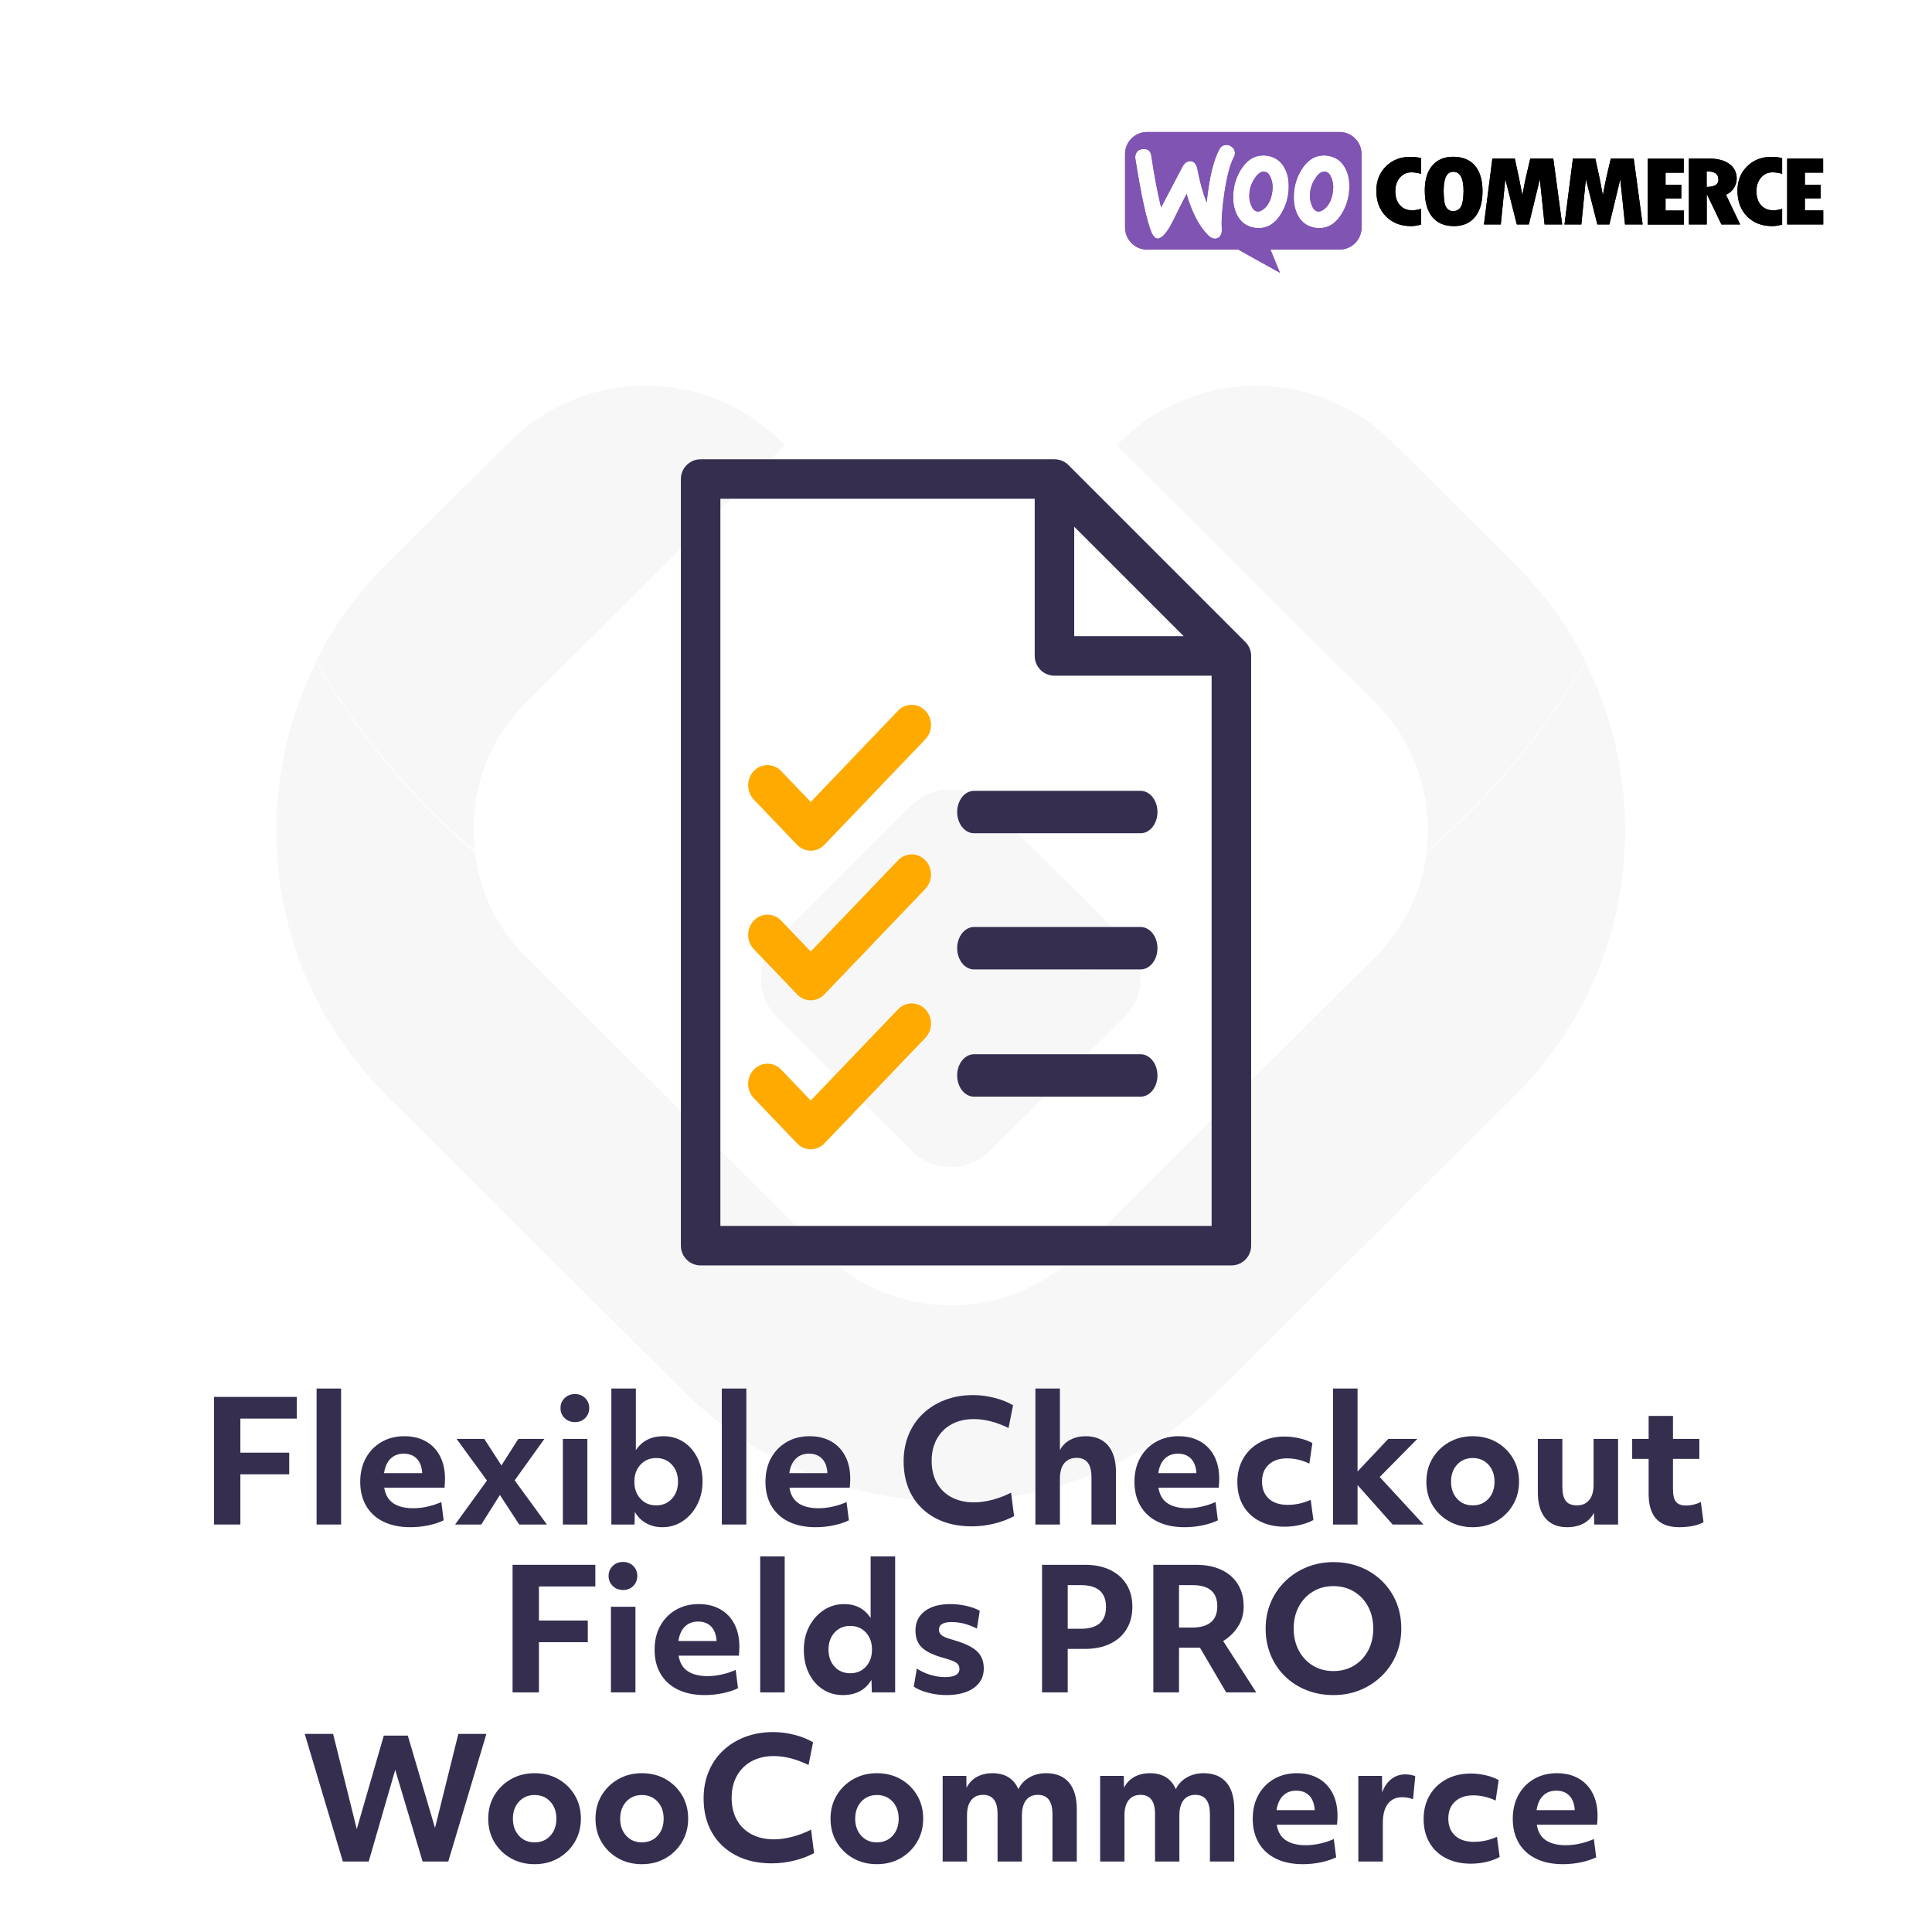<?xml version="1.0" encoding="UTF-8" standalone="no"?> <svg xmlns="http://www.w3.org/2000/svg" xmlns:xlink="http://www.w3.org/1999/xlink" xmlns:serif="http://www.serif.com/" width="100%" height="100%" viewBox="0 0 500 500" version="1.1" xml:space="preserve" style="fill-rule:evenodd;clip-rule:evenodd;stroke-linecap:round;stroke-linejoin:round;stroke-miterlimit:10;"> <g transform="matrix(1.671,0,0,1.671,-0.692,0.879)"> <g opacity="0.04"> <g transform="matrix(1,0,0,1,77.235,102.06)"> <path d="M0,83.94L-16.912,67.125C-27.955,56.158 -34.027,41.573 -34.027,26.043C-34.027,16.84 -31.897,7.979 -27.866,0C-21.4,11.168 -13.045,21.151 -3.271,29.471C-2.523,35.572 0.228,41.232 4.666,45.657L27.194,68.044C17.356,72.079 8.203,77.461 -0.013,83.94L0,83.94Z" style="fill:rgb(53,46,79);fill-rule:nonzero;"></path> </g> <g transform="matrix(1,0,0,1,218.086,102.034)"> <path d="M0,83.966C-8.215,77.474 -17.355,72.092 -27.193,68.058L-4.678,45.67C-0.24,41.246 2.523,35.598 3.259,29.485C13.059,21.153 21.389,11.181 27.854,0C31.886,7.98 34.016,16.854 34.016,26.056C34.016,41.573 27.942,56.171 16.913,67.138L-0.013,83.966L0,83.966Z" style="fill:rgb(53,46,79);fill-rule:nonzero;"></path> </g> <g transform="matrix(1,0,0,1,147.661,170.145)"> <path d="M0,61.855C-15.606,61.855 -30.287,55.817 -41.317,44.85L-70.438,15.895C-62.223,9.403 -53.069,4.033 -43.231,0L-19.727,23.37C-14.465,28.614 -7.467,31.488 -0.013,31.488C7.442,31.488 14.44,28.614 19.714,23.37L43.219,0C53.057,4.033 62.198,9.416 70.413,15.908L41.292,44.85C30.262,55.817 15.594,61.855 -0.025,61.855L0,61.855Z" style="fill:rgb(53,46,79);fill-rule:nonzero;"></path> </g> <g transform="matrix(1,0,0,1,73.749,59.528)"> <path d="M0,68.36C0,69.52 0.076,70.654 0.215,71.776C-9.572,63.457 -17.914,53.485 -24.38,42.304C-21.616,36.808 -17.927,31.741 -13.438,27.278L5.591,8.358C17.432,-3.416 36.702,-3.164 48.214,8.925L8.152,48.733C2.891,53.964 -0.013,60.935 -0.013,68.347L0,68.36Z" style="fill:rgb(53,46,79);fill-rule:nonzero;"></path> </g> <g transform="matrix(1,0,0,1,173.359,118.976)"> <path d="M0,-50.511C11.512,-62.587 30.782,-62.852 42.623,-51.078L61.652,-32.157C66.141,-27.707 69.817,-22.64 72.582,-17.144C66.102,-5.95 57.786,4.008 47.986,12.341C48.138,11.206 48.201,10.084 48.201,8.925C48.201,1.512 45.298,-5.458 40.037,-10.69L0,-50.511Z" style="fill:rgb(53,46,79);fill-rule:nonzero;"></path> </g> <g transform="matrix(1,0,0,1,141.576,150.238)"> <path d="M0,27.454L-8.114,19.387L-20.805,6.781C-23.568,4.033 -24.05,-0.127 -22.275,-3.354C-13.654,0.604 -4.032,2.823 6.098,2.823C16.228,2.823 25.824,0.617 34.445,-3.354C36.221,-0.127 35.738,4.033 32.987,6.781L20.297,19.387L12.171,27.454C8.824,30.808 3.372,30.808 0,27.454" style="fill:rgb(53,46,79);fill-rule:nonzero;"></path> </g> <g transform="matrix(1,0,0,1,147.661,120.891)"> <path d="M0,32.17C-10.13,32.17 -19.739,29.951 -28.373,25.993C-27.993,25.3 -27.486,24.619 -26.902,24.039L-15.467,12.656L-6.098,3.328C-2.738,0 2.713,0 6.073,3.328L26.89,24.039C27.486,24.631 27.98,25.3 28.348,25.993C19.727,29.963 10.117,32.17 0,32.17" style="fill:rgb(53,46,79);fill-rule:nonzero;"></path> </g> </g> </g> <g transform="matrix(1.599,0,0,1.599,291.153,34.165)"> <g> <clipPath id="_clip1"> <rect x="0" y="0" width="113" height="23"></rect> </clipPath> <g clip-path="url(#_clip1)"> <path d="M34.709,0L3.552,0C1.581,0 -0.016,1.612 0,3.568L0,15.461C0,17.433 1.596,19.029 3.568,19.029L18.325,19.029L25.07,22.785L23.536,19.029L34.709,19.029C36.681,19.029 38.277,17.433 38.277,15.461L38.277,3.568C38.277,1.596 36.681,0 34.709,0ZM2.895,2.754C2.457,2.785 2.128,2.942 1.909,3.239C1.69,3.521 1.612,3.881 1.659,4.288C2.582,10.156 3.443,14.115 4.241,16.165C4.554,16.916 4.914,17.276 5.336,17.245C5.994,17.198 6.776,16.29 7.699,14.522C8.184,13.521 8.936,12.018 9.953,10.015C10.798,12.973 11.956,15.195 13.411,16.682C13.818,17.104 14.241,17.292 14.647,17.261C15.007,17.229 15.289,17.042 15.477,16.697C15.633,16.4 15.696,16.056 15.665,15.664C15.571,14.24 15.712,12.253 16.103,9.702C16.51,7.073 17.01,5.18 17.621,4.053C17.746,3.818 17.793,3.584 17.777,3.302C17.746,2.942 17.589,2.645 17.292,2.41C16.995,2.175 16.666,2.066 16.306,2.097C15.852,2.128 15.508,2.347 15.273,2.785C14.303,4.554 13.615,7.418 13.208,11.392C12.613,9.89 12.112,8.122 11.721,6.04C11.549,5.117 11.127,4.679 10.438,4.726C9.968,4.757 9.577,5.07 9.264,5.665L5.837,12.19C5.274,9.921 4.742,7.151 4.257,3.881C4.147,3.067 3.693,2.692 2.895,2.754ZM33.05,3.881C34.161,4.116 34.991,4.71 35.554,5.696C36.055,6.541 36.305,7.558 36.305,8.779C36.305,10.391 35.899,11.862 35.085,13.208C34.146,14.773 32.925,15.555 31.407,15.555C31.141,15.555 30.86,15.524 30.562,15.461C29.451,15.226 28.622,14.632 28.058,13.646C27.558,12.785 27.307,11.752 27.307,10.547C27.307,8.936 27.714,7.465 28.528,6.134C29.483,4.569 30.703,3.787 32.205,3.787C32.471,3.787 32.753,3.818 33.05,3.881ZM32.393,12.347C32.972,11.831 33.363,11.064 33.583,10.031C33.645,9.671 33.692,9.28 33.692,8.873C33.692,8.419 33.598,7.934 33.41,7.449C33.176,6.839 32.863,6.51 32.487,6.432C31.924,6.322 31.376,6.635 30.86,7.402C30.437,7.997 30.171,8.623 30.03,9.264C29.952,9.624 29.921,10.015 29.921,10.407C29.921,10.86 30.015,11.345 30.202,11.831C30.437,12.441 30.75,12.769 31.126,12.848C31.517,12.926 31.939,12.754 32.393,12.347ZM25.742,5.696C25.179,4.71 24.334,4.116 23.239,3.881C22.941,3.818 22.66,3.787 22.394,3.787C20.891,3.787 19.671,4.569 18.716,6.134C17.902,7.465 17.496,8.936 17.496,10.547C17.496,11.752 17.746,12.785 18.247,13.646C18.81,14.632 19.639,15.226 20.75,15.461C21.048,15.524 21.329,15.555 21.596,15.555C23.113,15.555 24.334,14.773 25.273,13.208C26.087,11.862 26.494,10.391 26.494,8.779C26.494,7.558 26.243,6.541 25.742,5.696ZM23.771,10.031C23.552,11.064 23.16,11.831 22.581,12.347C22.128,12.754 21.705,12.926 21.314,12.848C20.938,12.769 20.625,12.441 20.391,11.831C20.203,11.345 20.109,10.86 20.109,10.407C20.109,10.015 20.14,9.624 20.218,9.264C20.359,8.623 20.625,7.997 21.048,7.402C21.564,6.635 22.112,6.322 22.675,6.432C23.051,6.51 23.364,6.839 23.599,7.449C23.786,7.934 23.88,8.419 23.88,8.873C23.88,9.28 23.849,9.671 23.771,10.031Z" style="fill:rgb(127,84,179);"></path> <path d="M42.236,5.555C41.188,6.588 40.671,7.903 40.671,9.499C40.671,11.205 41.188,12.597 42.221,13.646C43.253,14.694 44.599,15.226 46.274,15.226C46.759,15.226 47.306,15.148 47.901,14.976L47.901,12.441C47.353,12.597 46.884,12.676 46.477,12.676C45.648,12.676 44.99,12.394 44.49,11.846C43.989,11.283 43.739,10.532 43.739,9.577C43.739,8.685 43.989,7.95 44.474,7.386C44.975,6.807 45.585,6.526 46.336,6.526C46.821,6.526 47.338,6.604 47.901,6.76L47.901,4.225C47.385,4.084 46.806,4.022 46.195,4.022C44.599,4.006 43.285,4.522 42.236,5.555ZM53.097,4.006C51.657,4.006 50.53,4.491 49.716,5.446C48.903,6.4 48.511,7.746 48.511,9.467C48.511,11.33 48.918,12.754 49.716,13.74C50.514,14.726 51.688,15.226 53.222,15.226C54.708,15.226 55.851,14.726 56.649,13.74C57.447,12.754 57.854,11.361 57.854,9.577C57.854,7.793 57.447,6.416 56.633,5.446C55.804,4.491 54.63,4.006 53.097,4.006ZM54.333,12.143C54.051,12.582 53.629,12.801 53.097,12.801C52.596,12.801 52.22,12.582 51.954,12.143C51.688,11.705 51.563,10.829 51.563,9.499C51.563,7.449 52.079,6.432 53.128,6.432C54.223,6.432 54.786,7.464 54.786,9.546C54.771,10.829 54.614,11.705 54.333,12.143ZM65.584,4.303L65.021,6.698C64.88,7.308 64.739,7.934 64.614,8.575L64.301,10.234C64.004,8.575 63.597,6.604 63.08,4.303L59.45,4.303L58.088,14.96L60.811,14.96L61.547,7.621L63.409,14.96L65.35,14.96L67.133,7.637L67.9,14.96L70.748,14.96L69.309,4.303L65.584,4.303ZM78.62,4.303L78.056,6.698C77.915,7.308 77.775,7.934 77.649,8.575L77.336,10.234C77.039,8.575 76.632,6.604 76.116,4.303L72.485,4.303L71.124,14.96L73.847,14.96L74.582,7.621L76.444,14.96L78.385,14.96L80.153,7.637L80.92,14.96L83.768,14.96L82.328,4.303L78.62,4.303ZM87.477,10.751L90.028,10.751L90.028,8.544L87.477,8.544L87.477,6.588L90.419,6.588L90.419,4.319L84.598,4.319L84.598,14.976L90.435,14.976L90.435,12.707L87.477,12.707L87.477,10.751ZM98.54,9.061C98.838,8.575 98.994,8.075 98.994,7.558C98.994,6.557 98.603,5.759 97.821,5.18C97.038,4.601 95.959,4.303 94.613,4.303L91.264,4.303L91.264,14.96L94.143,14.96L94.143,10.109L94.19,10.109L96.522,14.96L99.558,14.96L97.257,10.156C97.805,9.906 98.243,9.546 98.54,9.061ZM94.128,8.888L94.128,6.353C94.816,6.369 95.301,6.479 95.599,6.698C95.896,6.917 96.037,7.261 96.037,7.762C96.037,8.497 95.395,8.873 94.128,8.888ZM100.684,5.555C99.636,6.588 99.12,7.903 99.12,9.499C99.12,11.205 99.636,12.597 100.669,13.646C101.702,14.694 103.047,15.226 104.722,15.226C105.207,15.226 105.755,15.148 106.349,14.976L106.349,12.441C105.802,12.597 105.332,12.676 104.925,12.676C104.096,12.676 103.439,12.394 102.938,11.846C102.437,11.283 102.187,10.532 102.187,9.577C102.187,8.685 102.437,7.95 102.922,7.386C103.423,6.807 104.033,6.526 104.784,6.526C105.269,6.526 105.786,6.604 106.349,6.76L106.349,4.225C105.833,4.084 105.254,4.022 104.644,4.022C103.063,4.006 101.733,4.522 100.684,5.555ZM110.027,12.691L110.027,10.735L112.577,10.735L112.577,8.529L110.027,8.529L110.027,6.572L112.984,6.572L112.984,4.303L107.163,4.303L107.163,14.96L113,14.96L113,12.691L110.027,12.691Z" style="fill-rule:nonzero;"></path> </g> </g> </g> <g id="logo-woocommerce.svg" transform="matrix(1.599,0,0,1.599,381.519,52.558)"> <g transform="matrix(1,0,0,1,-56.5,-11.5)"> <clipPath id="_clip2"> <rect x="0" y="0" width="113" height="23"></rect> </clipPath> <g clip-path="url(#_clip2)"> <path d="M34.709,0L3.552,0C1.581,0 -0.016,1.612 0,3.568L0,15.461C0,17.433 1.596,19.029 3.568,19.029L18.325,19.029L25.07,22.785L23.536,19.029L34.709,19.029C36.681,19.029 38.277,17.433 38.277,15.461L38.277,3.568C38.277,1.596 36.681,0 34.709,0ZM2.895,2.754C2.457,2.785 2.128,2.942 1.909,3.239C1.69,3.521 1.612,3.881 1.659,4.288C2.582,10.156 3.443,14.115 4.241,16.165C4.554,16.916 4.914,17.276 5.336,17.245C5.994,17.198 6.776,16.29 7.699,14.522C8.184,13.521 8.936,12.018 9.953,10.015C10.798,12.973 11.956,15.195 13.411,16.682C13.818,17.104 14.241,17.292 14.647,17.261C15.007,17.229 15.289,17.042 15.477,16.697C15.633,16.4 15.696,16.056 15.665,15.664C15.571,14.24 15.712,12.253 16.103,9.702C16.51,7.073 17.01,5.18 17.621,4.053C17.746,3.818 17.793,3.584 17.777,3.302C17.746,2.942 17.589,2.645 17.292,2.41C16.995,2.175 16.666,2.066 16.306,2.097C15.852,2.128 15.508,2.347 15.273,2.785C14.303,4.554 13.615,7.418 13.208,11.392C12.613,9.89 12.112,8.122 11.721,6.04C11.549,5.117 11.127,4.679 10.438,4.726C9.968,4.757 9.577,5.07 9.264,5.665L5.837,12.19C5.274,9.921 4.742,7.151 4.257,3.881C4.147,3.067 3.693,2.692 2.895,2.754ZM33.05,3.881C34.161,4.116 34.991,4.71 35.554,5.696C36.055,6.541 36.305,7.558 36.305,8.779C36.305,10.391 35.899,11.862 35.085,13.208C34.146,14.773 32.925,15.555 31.407,15.555C31.141,15.555 30.86,15.524 30.562,15.461C29.451,15.226 28.622,14.632 28.058,13.646C27.558,12.785 27.307,11.752 27.307,10.547C27.307,8.936 27.714,7.465 28.528,6.134C29.483,4.569 30.703,3.787 32.205,3.787C32.471,3.787 32.753,3.818 33.05,3.881ZM32.393,12.347C32.972,11.831 33.363,11.064 33.583,10.031C33.645,9.671 33.692,9.28 33.692,8.873C33.692,8.419 33.598,7.934 33.41,7.449C33.176,6.839 32.863,6.51 32.487,6.432C31.924,6.322 31.376,6.635 30.86,7.402C30.437,7.997 30.171,8.623 30.03,9.264C29.952,9.624 29.921,10.015 29.921,10.407C29.921,10.86 30.015,11.345 30.202,11.831C30.437,12.441 30.75,12.769 31.126,12.848C31.517,12.926 31.939,12.754 32.393,12.347ZM25.742,5.696C25.179,4.71 24.334,4.116 23.239,3.881C22.941,3.818 22.66,3.787 22.394,3.787C20.891,3.787 19.671,4.569 18.716,6.134C17.902,7.465 17.496,8.936 17.496,10.547C17.496,11.752 17.746,12.785 18.247,13.646C18.81,14.632 19.639,15.226 20.75,15.461C21.048,15.524 21.329,15.555 21.596,15.555C23.113,15.555 24.334,14.773 25.273,13.208C26.087,11.862 26.494,10.391 26.494,8.779C26.494,7.558 26.243,6.541 25.742,5.696ZM23.771,10.031C23.552,11.064 23.16,11.831 22.581,12.347C22.128,12.754 21.705,12.926 21.314,12.848C20.938,12.769 20.625,12.441 20.391,11.831C20.203,11.345 20.109,10.86 20.109,10.407C20.109,10.015 20.14,9.624 20.218,9.264C20.359,8.623 20.625,7.997 21.048,7.402C21.564,6.635 22.112,6.322 22.675,6.432C23.051,6.51 23.364,6.839 23.599,7.449C23.786,7.934 23.88,8.419 23.88,8.873C23.88,9.28 23.849,9.671 23.771,10.031Z" style="fill:rgb(127,84,179);"></path> <path d="M42.236,5.555C41.188,6.588 40.671,7.903 40.671,9.499C40.671,11.205 41.188,12.597 42.221,13.646C43.253,14.694 44.599,15.226 46.274,15.226C46.759,15.226 47.306,15.148 47.901,14.976L47.901,12.441C47.353,12.597 46.884,12.676 46.477,12.676C45.648,12.676 44.99,12.394 44.49,11.846C43.989,11.283 43.739,10.532 43.739,9.577C43.739,8.685 43.989,7.95 44.474,7.386C44.975,6.807 45.585,6.526 46.336,6.526C46.821,6.526 47.338,6.604 47.901,6.76L47.901,4.225C47.385,4.084 46.806,4.022 46.195,4.022C44.599,4.006 43.285,4.522 42.236,5.555ZM53.097,4.006C51.657,4.006 50.53,4.491 49.716,5.446C48.903,6.4 48.511,7.746 48.511,9.467C48.511,11.33 48.918,12.754 49.716,13.74C50.514,14.726 51.688,15.226 53.222,15.226C54.708,15.226 55.851,14.726 56.649,13.74C57.447,12.754 57.854,11.361 57.854,9.577C57.854,7.793 57.447,6.416 56.633,5.446C55.804,4.491 54.63,4.006 53.097,4.006ZM54.333,12.143C54.051,12.582 53.629,12.801 53.097,12.801C52.596,12.801 52.22,12.582 51.954,12.143C51.688,11.705 51.563,10.829 51.563,9.499C51.563,7.449 52.079,6.432 53.128,6.432C54.223,6.432 54.786,7.464 54.786,9.546C54.771,10.829 54.614,11.705 54.333,12.143ZM65.584,4.303L65.021,6.698C64.88,7.308 64.739,7.934 64.614,8.575L64.301,10.234C64.004,8.575 63.597,6.604 63.08,4.303L59.45,4.303L58.088,14.96L60.811,14.96L61.547,7.621L63.409,14.96L65.35,14.96L67.133,7.637L67.9,14.96L70.748,14.96L69.309,4.303L65.584,4.303ZM78.62,4.303L78.056,6.698C77.915,7.308 77.775,7.934 77.649,8.575L77.336,10.234C77.039,8.575 76.632,6.604 76.116,4.303L72.485,4.303L71.124,14.96L73.847,14.96L74.582,7.621L76.444,14.96L78.385,14.96L80.153,7.637L80.92,14.96L83.768,14.96L82.328,4.303L78.62,4.303ZM87.477,10.751L90.028,10.751L90.028,8.544L87.477,8.544L87.477,6.588L90.419,6.588L90.419,4.319L84.598,4.319L84.598,14.976L90.435,14.976L90.435,12.707L87.477,12.707L87.477,10.751ZM98.54,9.061C98.838,8.575 98.994,8.075 98.994,7.558C98.994,6.557 98.603,5.759 97.821,5.18C97.038,4.601 95.959,4.303 94.613,4.303L91.264,4.303L91.264,14.96L94.143,14.96L94.143,10.109L94.19,10.109L96.522,14.96L99.558,14.96L97.257,10.156C97.805,9.906 98.243,9.546 98.54,9.061ZM94.128,8.888L94.128,6.353C94.816,6.369 95.301,6.479 95.599,6.698C95.896,6.917 96.037,7.261 96.037,7.762C96.037,8.497 95.395,8.873 94.128,8.888ZM100.684,5.555C99.636,6.588 99.12,7.903 99.12,9.499C99.12,11.205 99.636,12.597 100.669,13.646C101.702,14.694 103.047,15.226 104.722,15.226C105.207,15.226 105.755,15.148 106.349,14.976L106.349,12.441C105.802,12.597 105.332,12.676 104.925,12.676C104.096,12.676 103.439,12.394 102.938,11.846C102.437,11.283 102.187,10.532 102.187,9.577C102.187,8.685 102.437,7.95 102.922,7.386C103.423,6.807 104.033,6.526 104.784,6.526C105.269,6.526 105.786,6.604 106.349,6.76L106.349,4.225C105.833,4.084 105.254,4.022 104.644,4.022C103.063,4.006 101.733,4.522 100.684,5.555ZM110.027,12.691L110.027,10.735L112.577,10.735L112.577,8.529L110.027,8.529L110.027,6.572L112.984,6.572L112.984,4.303L107.163,4.303L107.163,14.96L113,14.96L113,12.691L110.027,12.691Z" style="fill-rule:nonzero;"></path> </g> </g> </g> <g transform="matrix(1.671,0,0,1.671,-0.692,-13.866)"> <path d="M33.56,224.65L46.378,224.65L46.378,228.004L37.642,228.004L37.642,233.282L45.208,233.282L45.208,236.636L37.642,236.636L37.642,244.41L33.56,244.41L33.56,224.65Z" style="fill:rgb(53,46,79);fill-rule:nonzero;"></path> <rect x="49.446" y="223.35" width="3.796" height="21.06" style="fill:rgb(53,46,79);fill-rule:nonzero;"></rect> <path d="M63.979,244.826C62.367,244.826 60.981,244.545 59.819,243.981C58.658,243.418 57.765,242.608 57.141,241.55C56.517,240.493 56.205,239.245 56.205,237.806C56.205,236.402 56.496,235.172 57.076,234.114C57.657,233.057 58.463,232.229 59.494,231.631C60.526,231.033 61.709,230.734 63.043,230.734C64.326,230.734 65.44,231.003 66.384,231.54C67.329,232.078 68.057,232.84 68.568,233.828C69.08,234.816 69.335,235.978 69.335,237.312C69.335,237.746 69.309,238.214 69.257,238.716L59.923,238.716C60.097,239.808 60.565,240.61 61.327,241.121C62.09,241.633 63.121,241.888 64.421,241.888C65.149,241.888 65.895,241.802 66.657,241.628C67.42,241.455 68.122,241.221 68.763,240.926L69.127,243.76C68.451,244.09 67.658,244.35 66.748,244.54C65.838,244.731 64.915,244.826 63.979,244.826ZM62.939,233.438C62.107,233.438 61.427,233.698 60.898,234.218C60.37,234.738 60.036,235.484 59.897,236.454L65.799,236.454C65.799,236.264 65.782,236.09 65.747,235.934C65.626,235.137 65.323,234.522 64.837,234.088C64.352,233.655 63.719,233.438 62.939,233.438Z" style="fill:rgb(53,46,79);fill-rule:nonzero;"></path> <path d="M85.117,244.41L80.827,244.41L77.837,239.834L74.951,244.41L70.895,244.41L75.835,237.598L71.129,231.15L75.419,231.15L78.071,235.258L80.697,231.15L84.727,231.15L80.125,237.572L85.117,244.41Z" style="fill:rgb(53,46,79);fill-rule:nonzero;"></path> <path d="M87.587,231.15L91.383,231.15L91.383,244.41L87.587,244.41L87.587,231.15ZM87.86,227.926C87.435,227.51 87.223,226.99 87.223,226.366C87.223,225.76 87.435,225.248 87.86,224.832C88.284,224.416 88.817,224.208 89.459,224.208C90.1,224.208 90.629,224.416 91.045,224.832C91.461,225.248 91.669,225.76 91.669,226.366C91.669,226.99 91.461,227.51 91.045,227.926C90.629,228.342 90.1,228.55 89.459,228.55C88.817,228.55 88.284,228.342 87.86,227.926Z" style="fill:rgb(53,46,79);fill-rule:nonzero;"></path> <path d="M95.1,223.35L98.896,223.35L98.896,232.892C99.85,231.454 101.271,230.734 103.16,230.734C104.339,230.734 105.383,231.033 106.293,231.631C107.203,232.229 107.918,233.057 108.438,234.114C108.958,235.172 109.218,236.385 109.218,237.754C109.218,239.089 108.941,240.289 108.386,241.355C107.832,242.421 107.086,243.266 106.15,243.89C105.214,244.514 104.157,244.826 102.978,244.826C102.06,244.826 101.228,244.618 100.482,244.202C99.737,243.786 99.156,243.206 98.74,242.46L98.688,244.41L95.1,244.41L95.1,223.35ZM102.042,234.114C101.054,234.114 100.244,234.457 99.611,235.141C98.979,235.826 98.662,236.706 98.662,237.78C98.662,238.855 98.979,239.735 99.611,240.419C100.244,241.104 101.054,241.446 102.042,241.446C103.03,241.446 103.841,241.104 104.473,240.419C105.106,239.735 105.422,238.855 105.422,237.78C105.422,236.706 105.106,235.826 104.473,235.141C103.841,234.457 103.03,234.114 102.042,234.114Z" style="fill:rgb(53,46,79);fill-rule:nonzero;"></path> <rect x="112.208" y="223.35" width="3.796" height="21.06" style="fill:rgb(53,46,79);fill-rule:nonzero;"></rect> <path d="M126.741,244.826C125.129,244.826 123.743,244.545 122.581,243.981C121.42,243.418 120.527,242.608 119.903,241.55C119.279,240.493 118.967,239.245 118.967,237.806C118.967,236.402 119.258,235.172 119.838,234.114C120.419,233.057 121.225,232.229 122.256,231.631C123.288,231.033 124.471,230.734 125.805,230.734C127.088,230.734 128.202,231.003 129.146,231.54C130.091,232.078 130.819,232.84 131.33,233.828C131.842,234.816 132.097,235.978 132.097,237.312C132.097,237.746 132.071,238.214 132.019,238.716L122.685,238.716C122.859,239.808 123.327,240.61 124.089,241.121C124.852,241.633 125.883,241.888 127.183,241.888C127.911,241.888 128.657,241.802 129.419,241.628C130.182,241.455 130.884,241.221 131.525,240.926L131.889,243.76C131.213,244.09 130.42,244.35 129.51,244.54C128.6,244.731 127.677,244.826 126.741,244.826ZM125.701,233.438C124.869,233.438 124.189,233.698 123.66,234.218C123.132,234.738 122.798,235.484 122.659,236.454L128.561,236.454C128.561,236.264 128.544,236.09 128.509,235.934C128.388,235.137 128.085,234.522 127.599,234.088C127.114,233.655 126.481,233.438 125.701,233.438Z" style="fill:rgb(53,46,79);fill-rule:nonzero;"></path> <path d="M141.664,239.938C140.798,238.43 140.364,236.662 140.364,234.634C140.364,233.126 140.624,231.744 141.144,230.487C141.664,229.231 142.405,228.147 143.367,227.237C144.329,226.327 145.469,225.621 146.786,225.118C148.104,224.616 149.551,224.364 151.128,224.364C152.22,224.364 153.325,224.507 154.443,224.793C155.561,225.079 156.519,225.465 157.316,225.95L156.614,229.46C154.725,228.542 152.931,228.082 151.232,228.082C149.915,228.082 148.767,228.351 147.787,228.888C146.808,229.426 146.05,230.18 145.512,231.15C144.975,232.121 144.706,233.256 144.706,234.556C144.706,235.874 144.975,237.013 145.512,237.975C146.05,238.937 146.812,239.678 147.8,240.198C148.788,240.718 149.95,240.978 151.284,240.978C152.151,240.978 153.1,240.844 154.131,240.575C155.163,240.307 156.12,239.938 157.004,239.47L157.472,243.11C156.571,243.596 155.548,243.981 154.404,244.267C153.26,244.553 152.099,244.696 150.92,244.696C148.788,244.696 146.929,244.28 145.343,243.448C143.757,242.616 142.531,241.446 141.664,239.938Z" style="fill:rgb(53,46,79);fill-rule:nonzero;"></path> <path d="M160.774,223.35L164.57,223.35L164.57,232.892C164.934,232.199 165.467,231.666 166.169,231.293C166.871,230.921 167.664,230.734 168.548,230.734C170.056,230.734 171.217,231.215 172.032,232.177C172.847,233.139 173.254,234.53 173.254,236.35L173.254,244.41L169.458,244.41L169.458,237.078C169.458,235.085 168.695,234.088 167.17,234.088C166.338,234.088 165.697,234.366 165.246,234.92C164.795,235.475 164.57,236.264 164.57,237.286L164.57,244.41L160.774,244.41L160.774,223.35Z" style="fill:rgb(53,46,79);fill-rule:nonzero;"></path> <path d="M183.888,244.826C182.276,244.826 180.889,244.545 179.728,243.981C178.566,243.418 177.674,242.608 177.05,241.55C176.426,240.493 176.114,239.245 176.114,237.806C176.114,236.402 176.404,235.172 176.985,234.114C177.565,233.057 178.371,232.229 179.403,231.631C180.434,231.033 181.617,230.734 182.952,230.734C184.234,230.734 185.348,231.003 186.293,231.54C187.237,232.078 187.965,232.84 188.477,233.828C188.988,234.816 189.244,235.978 189.244,237.312C189.244,237.746 189.218,238.214 189.166,238.716L179.832,238.716C180.005,239.808 180.473,240.61 181.236,241.121C181.998,241.633 183.03,241.888 184.33,241.888C185.058,241.888 185.803,241.802 186.566,241.628C187.328,241.455 188.03,241.221 188.672,240.926L189.036,243.76C188.36,244.09 187.567,244.35 186.657,244.54C185.747,244.731 184.824,244.826 183.888,244.826ZM182.848,233.438C182.016,233.438 181.335,233.698 180.807,234.218C180.278,234.738 179.944,235.484 179.806,236.454L185.708,236.454C185.708,236.264 185.69,236.09 185.656,235.934C185.534,235.137 185.231,234.522 184.746,234.088C184.26,233.655 183.628,233.438 182.848,233.438Z" style="fill:rgb(53,46,79);fill-rule:nonzero;"></path> <path d="M192.974,234.166C193.589,233.109 194.447,232.281 195.548,231.683C196.649,231.085 197.918,230.786 199.357,230.786C200.12,230.786 200.895,230.877 201.684,231.059C202.473,231.241 203.136,231.488 203.673,231.8L203.205,234.972C202.078,234.435 200.917,234.166 199.721,234.166C198.542,234.166 197.606,234.487 196.913,235.128C196.22,235.77 195.873,236.645 195.873,237.754C195.873,238.881 196.224,239.765 196.926,240.406C197.628,241.048 198.603,241.368 199.851,241.368C200.423,241.368 200.999,241.308 201.58,241.186C202.161,241.065 202.772,240.866 203.413,240.588L203.829,243.708C203.24,244.038 202.551,244.293 201.762,244.475C200.973,244.657 200.18,244.748 199.383,244.748C197.91,244.748 196.623,244.467 195.522,243.903C194.421,243.34 193.568,242.538 192.961,241.498C192.354,240.458 192.051,239.236 192.051,237.832C192.051,236.446 192.359,235.224 192.974,234.166Z" style="fill:rgb(53,46,79);fill-rule:nonzero;"></path> <path d="M206.871,223.35L210.667,223.35L210.667,236.194L215.425,231.15L219.923,231.15L214.099,237.052L220.885,244.41L216.101,244.41L210.667,238.3L210.667,244.41L206.871,244.41L206.871,223.35Z" style="fill:rgb(53,46,79);fill-rule:nonzero;"></path> <path d="M228.502,244.826C227.133,244.826 225.907,244.519 224.823,243.903C223.74,243.288 222.886,242.452 222.262,241.394C221.638,240.337 221.326,239.132 221.326,237.78C221.326,236.428 221.643,235.224 222.275,234.166C222.908,233.109 223.766,232.273 224.849,231.657C225.933,231.042 227.15,230.734 228.502,230.734C229.889,230.734 231.12,231.042 232.194,231.657C233.269,232.273 234.118,233.109 234.742,234.166C235.366,235.224 235.678,236.428 235.678,237.78C235.678,239.115 235.362,240.315 234.729,241.381C234.097,242.447 233.243,243.288 232.168,243.903C231.094,244.519 229.872,244.826 228.502,244.826ZM231.882,237.78C231.882,236.706 231.57,235.826 230.946,235.141C230.322,234.457 229.508,234.114 228.502,234.114C227.514,234.114 226.708,234.457 226.084,235.141C225.46,235.826 225.148,236.706 225.148,237.78C225.148,238.855 225.46,239.735 226.084,240.419C226.708,241.104 227.514,241.446 228.502,241.446C229.508,241.446 230.322,241.104 230.946,240.419C231.57,239.735 231.882,238.855 231.882,237.78Z" style="fill:rgb(53,46,79);fill-rule:nonzero;"></path> <path d="M251.018,244.41L247.326,244.41L247.274,242.59C246.927,243.301 246.394,243.851 245.675,244.241C244.956,244.631 244.111,244.826 243.14,244.826C241.667,244.826 240.54,244.363 239.76,243.435C238.98,242.508 238.59,241.169 238.59,239.418L238.59,231.15L242.386,231.15L242.386,238.56C242.386,239.566 242.564,240.298 242.919,240.757C243.274,241.217 243.851,241.446 244.648,241.446C245.463,241.446 246.095,241.169 246.546,240.614C246.997,240.06 247.222,239.28 247.222,238.274L247.222,231.15L251.018,231.15L251.018,244.41Z" style="fill:rgb(53,46,79);fill-rule:nonzero;"></path> <path d="M255.749,234.244L253.201,234.244L253.201,231.15L255.749,231.15L255.749,227.588L259.519,227.588L259.519,231.15L263.601,231.15L263.601,234.244L259.519,234.244L259.519,238.95C259.519,239.852 259.675,240.497 259.987,240.887C260.299,241.277 260.811,241.472 261.521,241.472C262.319,241.472 263.09,241.29 263.835,240.926L264.251,244.046C263.801,244.306 263.25,244.501 262.6,244.631C261.95,244.761 261.244,244.826 260.481,244.826C257.327,244.826 255.749,243.11 255.749,239.678L255.749,234.244Z" style="fill:rgb(53,46,79);fill-rule:nonzero;"></path> <path d="M79.8,250.65L92.618,250.65L92.618,254.004L83.882,254.004L83.882,259.282L91.448,259.282L91.448,262.636L83.882,262.636L83.882,270.41L79.8,270.41L79.8,250.65Z" style="fill:rgb(53,46,79);fill-rule:nonzero;"></path> <path d="M95.035,257.15L98.831,257.15L98.831,270.41L95.035,270.41L95.035,257.15ZM95.308,253.926C94.884,253.51 94.671,252.99 94.671,252.366C94.671,251.76 94.884,251.248 95.308,250.832C95.733,250.416 96.266,250.208 96.907,250.208C97.549,250.208 98.077,250.416 98.493,250.832C98.909,251.248 99.117,251.76 99.117,252.366C99.117,252.99 98.909,253.51 98.493,253.926C98.077,254.342 97.549,254.55 96.907,254.55C96.266,254.55 95.733,254.342 95.308,253.926Z" style="fill:rgb(53,46,79);fill-rule:nonzero;"></path> <path d="M109.569,270.826C107.957,270.826 106.57,270.545 105.409,269.981C104.248,269.418 103.355,268.608 102.731,267.55C102.107,266.493 101.795,265.245 101.795,263.806C101.795,262.402 102.085,261.172 102.666,260.114C103.247,259.057 104.053,258.229 105.084,257.631C106.115,257.033 107.298,256.734 108.633,256.734C109.916,256.734 111.029,257.003 111.974,257.54C112.919,258.078 113.647,258.84 114.158,259.828C114.669,260.816 114.925,261.978 114.925,263.312C114.925,263.746 114.899,264.214 114.847,264.716L105.513,264.716C105.686,265.808 106.154,266.61 106.917,267.121C107.68,267.633 108.711,267.888 110.011,267.888C110.739,267.888 111.484,267.802 112.247,267.628C113.01,267.455 113.712,267.221 114.353,266.926L114.717,269.76C114.041,270.09 113.248,270.35 112.338,270.54C111.428,270.731 110.505,270.826 109.569,270.826ZM108.529,259.438C107.697,259.438 107.017,259.698 106.488,260.218C105.959,260.738 105.626,261.484 105.487,262.454L111.389,262.454C111.389,262.264 111.372,262.09 111.337,261.934C111.216,261.137 110.912,260.522 110.427,260.088C109.942,259.655 109.309,259.438 108.529,259.438Z" style="fill:rgb(53,46,79);fill-rule:nonzero;"></path> <rect x="118.149" y="249.35" width="3.796" height="21.06" style="fill:rgb(53,46,79);fill-rule:nonzero;"></rect> <path d="M139.052,270.41L135.438,270.41L135.386,268.46C134.45,270.038 132.977,270.826 130.966,270.826C129.787,270.826 128.743,270.527 127.833,269.929C126.923,269.331 126.208,268.504 125.688,267.446C125.168,266.389 124.908,265.176 124.908,263.806C124.908,262.472 125.185,261.271 125.74,260.205C126.295,259.139 127.044,258.294 127.989,257.67C128.934,257.046 129.987,256.734 131.148,256.734C132.951,256.734 134.32,257.454 135.256,258.892L135.256,249.35L139.052,249.35L139.052,270.41ZM132.084,267.446C133.089,267.446 133.904,267.104 134.528,266.419C135.152,265.735 135.464,264.855 135.464,263.78C135.464,262.706 135.152,261.826 134.528,261.141C133.904,260.457 133.089,260.114 132.084,260.114C131.096,260.114 130.29,260.457 129.666,261.141C129.042,261.826 128.73,262.706 128.73,263.78C128.73,264.855 129.042,265.735 129.666,266.419C130.29,267.104 131.096,267.446 132.084,267.446Z" style="fill:rgb(53,46,79);fill-rule:nonzero;"></path> <path d="M142.406,266.718C143.03,267.134 143.732,267.459 144.512,267.693C145.292,267.927 146.046,268.044 146.774,268.044C148.264,268.044 149.01,267.62 149.01,266.77C149.01,266.372 148.854,266.06 148.542,265.834C148.23,265.609 147.58,265.358 146.592,265.08C144.997,264.647 143.866,264.11 143.199,263.468C142.531,262.827 142.198,261.952 142.198,260.842C142.198,259.56 142.679,258.554 143.641,257.826C144.603,257.098 145.924,256.734 147.606,256.734C148.438,256.734 149.27,256.83 150.102,257.02C150.934,257.211 151.618,257.462 152.156,257.774L151.714,260.53C150.414,259.854 149.105,259.516 147.788,259.516C146.488,259.516 145.838,259.915 145.838,260.712C145.838,261.094 146.002,261.397 146.332,261.622C146.661,261.848 147.276,262.082 148.178,262.324C149.842,262.81 151.025,263.382 151.727,264.04C152.429,264.699 152.78,265.592 152.78,266.718C152.78,267.984 152.264,268.985 151.233,269.721C150.201,270.458 148.784,270.826 146.982,270.826C146.028,270.826 145.088,270.705 144.161,270.462C143.233,270.22 142.492,269.908 141.938,269.526L142.406,266.718Z" style="fill:rgb(53,46,79);fill-rule:nonzero;"></path> <path d="M161.801,250.65L168.457,250.65C169.947,250.65 171.243,250.915 172.344,251.443C173.444,251.972 174.294,252.722 174.892,253.692C175.49,254.663 175.789,255.816 175.789,257.15C175.789,258.485 175.49,259.642 174.892,260.621C174.294,261.601 173.444,262.355 172.344,262.883C171.243,263.412 169.939,263.676 168.431,263.676L165.779,263.676L165.779,270.41L161.801,270.41L161.801,250.65ZM167.807,260.556C170.407,260.556 171.707,259.43 171.707,257.176C171.707,254.923 170.407,253.796 167.807,253.796L165.779,253.796L165.779,260.556L167.807,260.556Z" style="fill:rgb(53,46,79);fill-rule:nonzero;"></path> <path d="M179.038,250.65L185.642,250.65C187.168,250.65 188.481,250.91 189.581,251.43C190.682,251.95 191.531,252.691 192.129,253.653C192.727,254.615 193.026,255.764 193.026,257.098C193.026,258.294 192.727,259.347 192.129,260.257C191.531,261.167 190.773,261.9 189.854,262.454L194.976,270.41L190.322,270.41L186.266,263.494L183.016,263.494L183.016,270.41L179.038,270.41L179.038,250.65ZM184.992,260.374C187.627,260.374 188.944,259.274 188.944,257.072C188.944,254.888 187.662,253.796 185.096,253.796L183.016,253.796L183.016,260.374L184.992,260.374Z" style="fill:rgb(53,46,79);fill-rule:nonzero;"></path> <path d="M197.212,264.625C196.692,263.369 196.432,262.004 196.432,260.53C196.432,259.074 196.696,257.722 197.225,256.474C197.754,255.226 198.499,254.134 199.461,253.198C200.423,252.262 201.541,251.534 202.815,251.014C204.089,250.494 205.463,250.234 206.936,250.234C208.444,250.234 209.835,250.49 211.109,251.001C212.383,251.513 213.497,252.232 214.45,253.159C215.403,254.087 216.14,255.174 216.66,256.422C217.18,257.67 217.44,259.04 217.44,260.53C217.44,261.986 217.176,263.338 216.647,264.586C216.118,265.834 215.373,266.926 214.411,267.862C213.449,268.798 212.335,269.526 211.07,270.046C209.805,270.566 208.427,270.826 206.936,270.826C205.428,270.826 204.033,270.571 202.75,270.059C201.467,269.548 200.354,268.829 199.409,267.901C198.464,266.974 197.732,265.882 197.212,264.625ZM213.098,260.53C213.098,259.248 212.834,258.112 212.305,257.124C211.776,256.136 211.048,255.361 210.121,254.797C209.194,254.234 208.132,253.952 206.936,253.952C205.74,253.952 204.678,254.234 203.751,254.797C202.824,255.361 202.096,256.136 201.567,257.124C201.038,258.112 200.774,259.248 200.774,260.53C200.774,261.796 201.038,262.927 201.567,263.923C202.096,264.92 202.824,265.7 203.751,266.263C204.678,266.827 205.74,267.108 206.936,267.108C208.132,267.108 209.194,266.827 210.121,266.263C211.048,265.7 211.776,264.924 212.305,263.936C212.834,262.948 213.098,261.813 213.098,260.53Z" style="fill:rgb(53,46,79);fill-rule:nonzero;"></path> </g> <g transform="matrix(1.671,0,0,1.671,-0.692,21.211)"> <path d="M47.611,255.85L52.005,255.85L55.671,270.592L59.857,256.11L63.575,256.11L67.787,270.41L71.401,255.85L75.743,255.85L69.841,275.61L65.863,275.61L61.625,261.414L57.517,275.61L53.513,275.61L47.611,255.85Z" style="fill:rgb(53,46,79);fill-rule:nonzero;"></path> <path d="M83.205,276.026C81.836,276.026 80.61,275.719 79.526,275.103C78.443,274.488 77.589,273.652 76.965,272.594C76.341,271.537 76.029,270.332 76.029,268.98C76.029,267.628 76.346,266.424 76.978,265.366C77.611,264.309 78.469,263.473 79.552,262.857C80.636,262.242 81.853,261.934 83.205,261.934C84.592,261.934 85.823,262.242 86.897,262.857C87.972,263.473 88.821,264.309 89.445,265.366C90.069,266.424 90.381,267.628 90.381,268.98C90.381,270.315 90.065,271.515 89.432,272.581C88.8,273.647 87.946,274.488 86.871,275.103C85.797,275.719 84.575,276.026 83.205,276.026ZM86.585,268.98C86.585,267.906 86.273,267.026 85.649,266.341C85.025,265.657 84.211,265.314 83.205,265.314C82.217,265.314 81.411,265.657 80.787,266.341C80.163,267.026 79.851,267.906 79.851,268.98C79.851,270.055 80.163,270.935 80.787,271.619C81.411,272.304 82.217,272.646 83.205,272.646C84.211,272.646 85.025,272.304 85.649,271.619C86.273,270.935 86.585,270.055 86.585,268.98Z" style="fill:rgb(53,46,79);fill-rule:nonzero;"></path> <path d="M99.819,276.026C98.45,276.026 97.224,275.719 96.14,275.103C95.057,274.488 94.203,273.652 93.579,272.594C92.955,271.537 92.643,270.332 92.643,268.98C92.643,267.628 92.96,266.424 93.592,265.366C94.225,264.309 95.083,263.473 96.166,262.857C97.25,262.242 98.467,261.934 99.819,261.934C101.206,261.934 102.437,262.242 103.511,262.857C104.586,263.473 105.435,264.309 106.059,265.366C106.683,266.424 106.995,267.628 106.995,268.98C106.995,270.315 106.679,271.515 106.046,272.581C105.414,273.647 104.56,274.488 103.485,275.103C102.411,275.719 101.189,276.026 99.819,276.026ZM103.199,268.98C103.199,267.906 102.887,267.026 102.263,266.341C101.639,265.657 100.825,265.314 99.819,265.314C98.831,265.314 98.025,265.657 97.401,266.341C96.777,267.026 96.465,267.906 96.465,268.98C96.465,270.055 96.777,270.935 97.401,271.619C98.025,272.304 98.831,272.646 99.819,272.646C100.825,272.646 101.639,272.304 102.263,271.619C102.887,270.935 103.199,270.055 103.199,268.98Z" style="fill:rgb(53,46,79);fill-rule:nonzero;"></path> <path d="M110.687,271.138C109.821,269.63 109.387,267.862 109.387,265.834C109.387,264.326 109.647,262.944 110.167,261.687C110.687,260.431 111.428,259.347 112.39,258.437C113.352,257.527 114.492,256.821 115.809,256.318C117.127,255.816 118.574,255.564 120.151,255.564C121.243,255.564 122.348,255.707 123.466,255.993C124.584,256.279 125.542,256.665 126.339,257.15L125.637,260.66C123.748,259.742 121.954,259.282 120.255,259.282C118.938,259.282 117.79,259.551 116.81,260.088C115.831,260.626 115.073,261.38 114.535,262.35C113.998,263.321 113.729,264.456 113.729,265.756C113.729,267.074 113.998,268.213 114.535,269.175C115.073,270.137 115.835,270.878 116.823,271.398C117.811,271.918 118.973,272.178 120.307,272.178C121.174,272.178 122.123,272.044 123.154,271.775C124.186,271.507 125.143,271.138 126.027,270.67L126.495,274.31C125.594,274.796 124.571,275.181 123.427,275.467C122.283,275.753 121.122,275.896 119.943,275.896C117.811,275.896 115.952,275.48 114.366,274.648C112.78,273.816 111.554,272.646 110.687,271.138Z" style="fill:rgb(53,46,79);fill-rule:nonzero;"></path> <path d="M136.219,276.026C134.85,276.026 133.624,275.719 132.54,275.103C131.457,274.488 130.603,273.652 129.979,272.594C129.355,271.537 129.043,270.332 129.043,268.98C129.043,267.628 129.36,266.424 129.992,265.366C130.625,264.309 131.483,263.473 132.566,262.857C133.65,262.242 134.867,261.934 136.219,261.934C137.606,261.934 138.837,262.242 139.911,262.857C140.986,263.473 141.835,264.309 142.459,265.366C143.083,266.424 143.395,267.628 143.395,268.98C143.395,270.315 143.079,271.515 142.446,272.581C141.814,273.647 140.96,274.488 139.885,275.103C138.811,275.719 137.589,276.026 136.219,276.026ZM139.599,268.98C139.599,267.906 139.287,267.026 138.663,266.341C138.039,265.657 137.225,265.314 136.219,265.314C135.231,265.314 134.425,265.657 133.801,266.341C133.177,267.026 132.865,267.906 132.865,268.98C132.865,270.055 133.177,270.935 133.801,271.619C134.425,272.304 135.231,272.646 136.219,272.646C137.225,272.646 138.039,272.304 138.663,271.619C139.287,270.935 139.599,270.055 139.599,268.98Z" style="fill:rgb(53,46,79);fill-rule:nonzero;"></path> <path d="M146.411,262.35L150.077,262.35L150.103,264.196C150.467,263.468 150.996,262.909 151.689,262.519C152.383,262.129 153.189,261.934 154.107,261.934C156.066,261.934 157.409,262.758 158.137,264.404C158.501,263.642 159.065,263.039 159.827,262.597C160.59,262.155 161.457,261.934 162.427,261.934C163.97,261.934 165.149,262.411 165.963,263.364C166.778,264.318 167.185,265.713 167.185,267.55L167.185,275.61L163.415,275.61L163.415,268.278C163.415,266.285 162.661,265.288 161.153,265.288C160.356,265.288 159.745,265.566 159.32,266.12C158.896,266.675 158.683,267.464 158.683,268.486L158.683,275.61L154.913,275.61L154.913,268.252C154.913,266.276 154.168,265.288 152.677,265.288C151.88,265.288 151.265,265.561 150.831,266.107C150.398,266.653 150.181,267.438 150.181,268.46L150.181,275.61L146.411,275.61L146.411,262.35Z" style="fill:rgb(53,46,79);fill-rule:nonzero;"></path> <path d="M170.799,262.35L174.465,262.35L174.491,264.196C174.855,263.468 175.384,262.909 176.077,262.519C176.771,262.129 177.577,261.934 178.495,261.934C180.454,261.934 181.797,262.758 182.525,264.404C182.889,263.642 183.453,263.039 184.215,262.597C184.978,262.155 185.845,261.934 186.815,261.934C188.358,261.934 189.537,262.411 190.351,263.364C191.166,264.318 191.573,265.713 191.573,267.55L191.573,275.61L187.803,275.61L187.803,268.278C187.803,266.285 187.049,265.288 185.541,265.288C184.744,265.288 184.133,265.566 183.708,266.12C183.284,266.675 183.071,267.464 183.071,268.486L183.071,275.61L179.301,275.61L179.301,268.252C179.301,266.276 178.556,265.288 177.065,265.288C176.268,265.288 175.653,265.561 175.219,266.107C174.786,266.653 174.569,267.438 174.569,268.46L174.569,275.61L170.799,275.61L170.799,262.35Z" style="fill:rgb(53,46,79);fill-rule:nonzero;"></path> <path d="M202.207,276.026C200.595,276.026 199.209,275.745 198.047,275.181C196.886,274.618 195.993,273.808 195.369,272.75C194.745,271.693 194.433,270.445 194.433,269.006C194.433,267.602 194.724,266.372 195.304,265.314C195.885,264.257 196.691,263.429 197.722,262.831C198.754,262.233 199.937,261.934 201.271,261.934C202.554,261.934 203.668,262.203 204.612,262.74C205.557,263.278 206.285,264.04 206.796,265.028C207.308,266.016 207.563,267.178 207.563,268.512C207.563,268.946 207.537,269.414 207.485,269.916L198.151,269.916C198.325,271.008 198.793,271.81 199.555,272.321C200.318,272.833 201.349,273.088 202.649,273.088C203.377,273.088 204.123,273.002 204.885,272.828C205.648,272.655 206.35,272.421 206.991,272.126L207.355,274.96C206.679,275.29 205.886,275.55 204.976,275.74C204.066,275.931 203.143,276.026 202.207,276.026ZM201.167,264.638C200.335,264.638 199.655,264.898 199.126,265.418C198.598,265.938 198.264,266.684 198.125,267.654L204.027,267.654C204.027,267.464 204.01,267.29 203.975,267.134C203.854,266.337 203.551,265.722 203.065,265.288C202.58,264.855 201.947,264.638 201.167,264.638Z" style="fill:rgb(53,46,79);fill-rule:nonzero;"></path> <path d="M210.787,262.35L214.453,262.35L214.479,264.924C214.791,264.04 215.259,263.351 215.883,262.857C216.507,262.363 217.235,262.116 218.067,262.116C218.345,262.116 218.626,262.142 218.912,262.194C219.198,262.246 219.428,262.316 219.601,262.402L219.263,265.964C218.726,265.756 218.163,265.652 217.573,265.652C216.62,265.652 215.883,265.995 215.363,266.679C214.843,267.364 214.583,268.348 214.583,269.63L214.583,275.61L210.787,275.61L210.787,262.35Z" style="fill:rgb(53,46,79);fill-rule:nonzero;"></path> <path d="M221.824,265.366C222.44,264.309 223.298,263.481 224.398,262.883C225.499,262.285 226.769,261.986 228.207,261.986C228.97,261.986 229.746,262.077 230.534,262.259C231.323,262.441 231.986,262.688 232.523,263L232.055,266.172C230.929,265.635 229.767,265.366 228.571,265.366C227.393,265.366 226.457,265.687 225.763,266.328C225.07,266.97 224.723,267.845 224.723,268.954C224.723,270.081 225.074,270.965 225.776,271.606C226.478,272.248 227.453,272.568 228.701,272.568C229.273,272.568 229.85,272.508 230.43,272.386C231.011,272.265 231.622,272.066 232.263,271.788L232.679,274.908C232.09,275.238 231.401,275.493 230.612,275.675C229.824,275.857 229.031,275.948 228.233,275.948C226.76,275.948 225.473,275.667 224.372,275.103C223.272,274.54 222.418,273.738 221.811,272.698C221.205,271.658 220.901,270.436 220.901,269.032C220.901,267.646 221.209,266.424 221.824,265.366Z" style="fill:rgb(53,46,79);fill-rule:nonzero;"></path> <path d="M242.481,276.026C240.869,276.026 239.483,275.745 238.321,275.181C237.16,274.618 236.267,273.808 235.643,272.75C235.019,271.693 234.707,270.445 234.707,269.006C234.707,267.602 234.998,266.372 235.578,265.314C236.159,264.257 236.965,263.429 237.996,262.831C239.028,262.233 240.211,261.934 241.545,261.934C242.828,261.934 243.942,262.203 244.886,262.74C245.831,263.278 246.559,264.04 247.07,265.028C247.582,266.016 247.837,267.178 247.837,268.512C247.837,268.946 247.811,269.414 247.759,269.916L238.425,269.916C238.599,271.008 239.067,271.81 239.829,272.321C240.592,272.833 241.623,273.088 242.923,273.088C243.651,273.088 244.397,273.002 245.159,272.828C245.922,272.655 246.624,272.421 247.265,272.126L247.629,274.96C246.953,275.29 246.16,275.55 245.25,275.74C244.34,275.931 243.417,276.026 242.481,276.026ZM241.441,264.638C240.609,264.638 239.929,264.898 239.4,265.418C238.872,265.938 238.538,266.684 238.399,267.654L244.301,267.654C244.301,267.464 244.284,267.29 244.249,267.134C244.128,266.337 243.825,265.722 243.339,265.288C242.854,264.855 242.221,264.638 241.441,264.638Z" style="fill:rgb(53,46,79);fill-rule:nonzero;"></path> </g> <g transform="matrix(7.631,0,0,7.631,127.906,101.078)"> <path d="M19,3L19,9L25,9L19,3L7,3L7,29L25,29L25,9" style="fill:none;fill-rule:nonzero;stroke:rgb(53,46,79);stroke-width:1.34px;"></path> </g> <g transform="matrix(3.732,0,0,3.901,123.983,117.412)"> <path d="M20,22L23,25L30,18" style="fill:none;fill-rule:nonzero;stroke:rgb(255,170,0);stroke-width:2.68px;stroke-miterlimit:4;"></path> </g> <g transform="matrix(3.732,0,0,3.901,123.983,156.121)"> <path d="M20,22L23,25L30,18" style="fill:none;fill-rule:nonzero;stroke:rgb(255,170,0);stroke-width:2.68px;stroke-miterlimit:4;"></path> </g> <g transform="matrix(3.732,0,0,3.901,123.983,194.684)"> <path d="M20,22L23,25L30,18" style="fill:none;fill-rule:nonzero;stroke:rgb(255,170,0);stroke-width:2.68px;stroke-miterlimit:4;"></path> </g> <g transform="matrix(5.388,0,0,6.776,187.423,54.306)"> <path d="M12,23L20,23" style="fill:none;fill-rule:nonzero;stroke:rgb(53,46,79);stroke-width:1.62px;"></path> </g> <g transform="matrix(5.388,0,0,6.776,187.423,54.306)"> <path d="M12,28.201L20,28.201" style="fill:none;fill-rule:nonzero;stroke:rgb(53,46,79);stroke-width:1.62px;"></path> </g> <g transform="matrix(5.388,0,0,6.776,187.423,54.306)"> <path d="M12,33.061L20,33.061" style="fill:none;fill-rule:nonzero;stroke:rgb(53,46,79);stroke-width:1.62px;"></path> </g> </svg> 